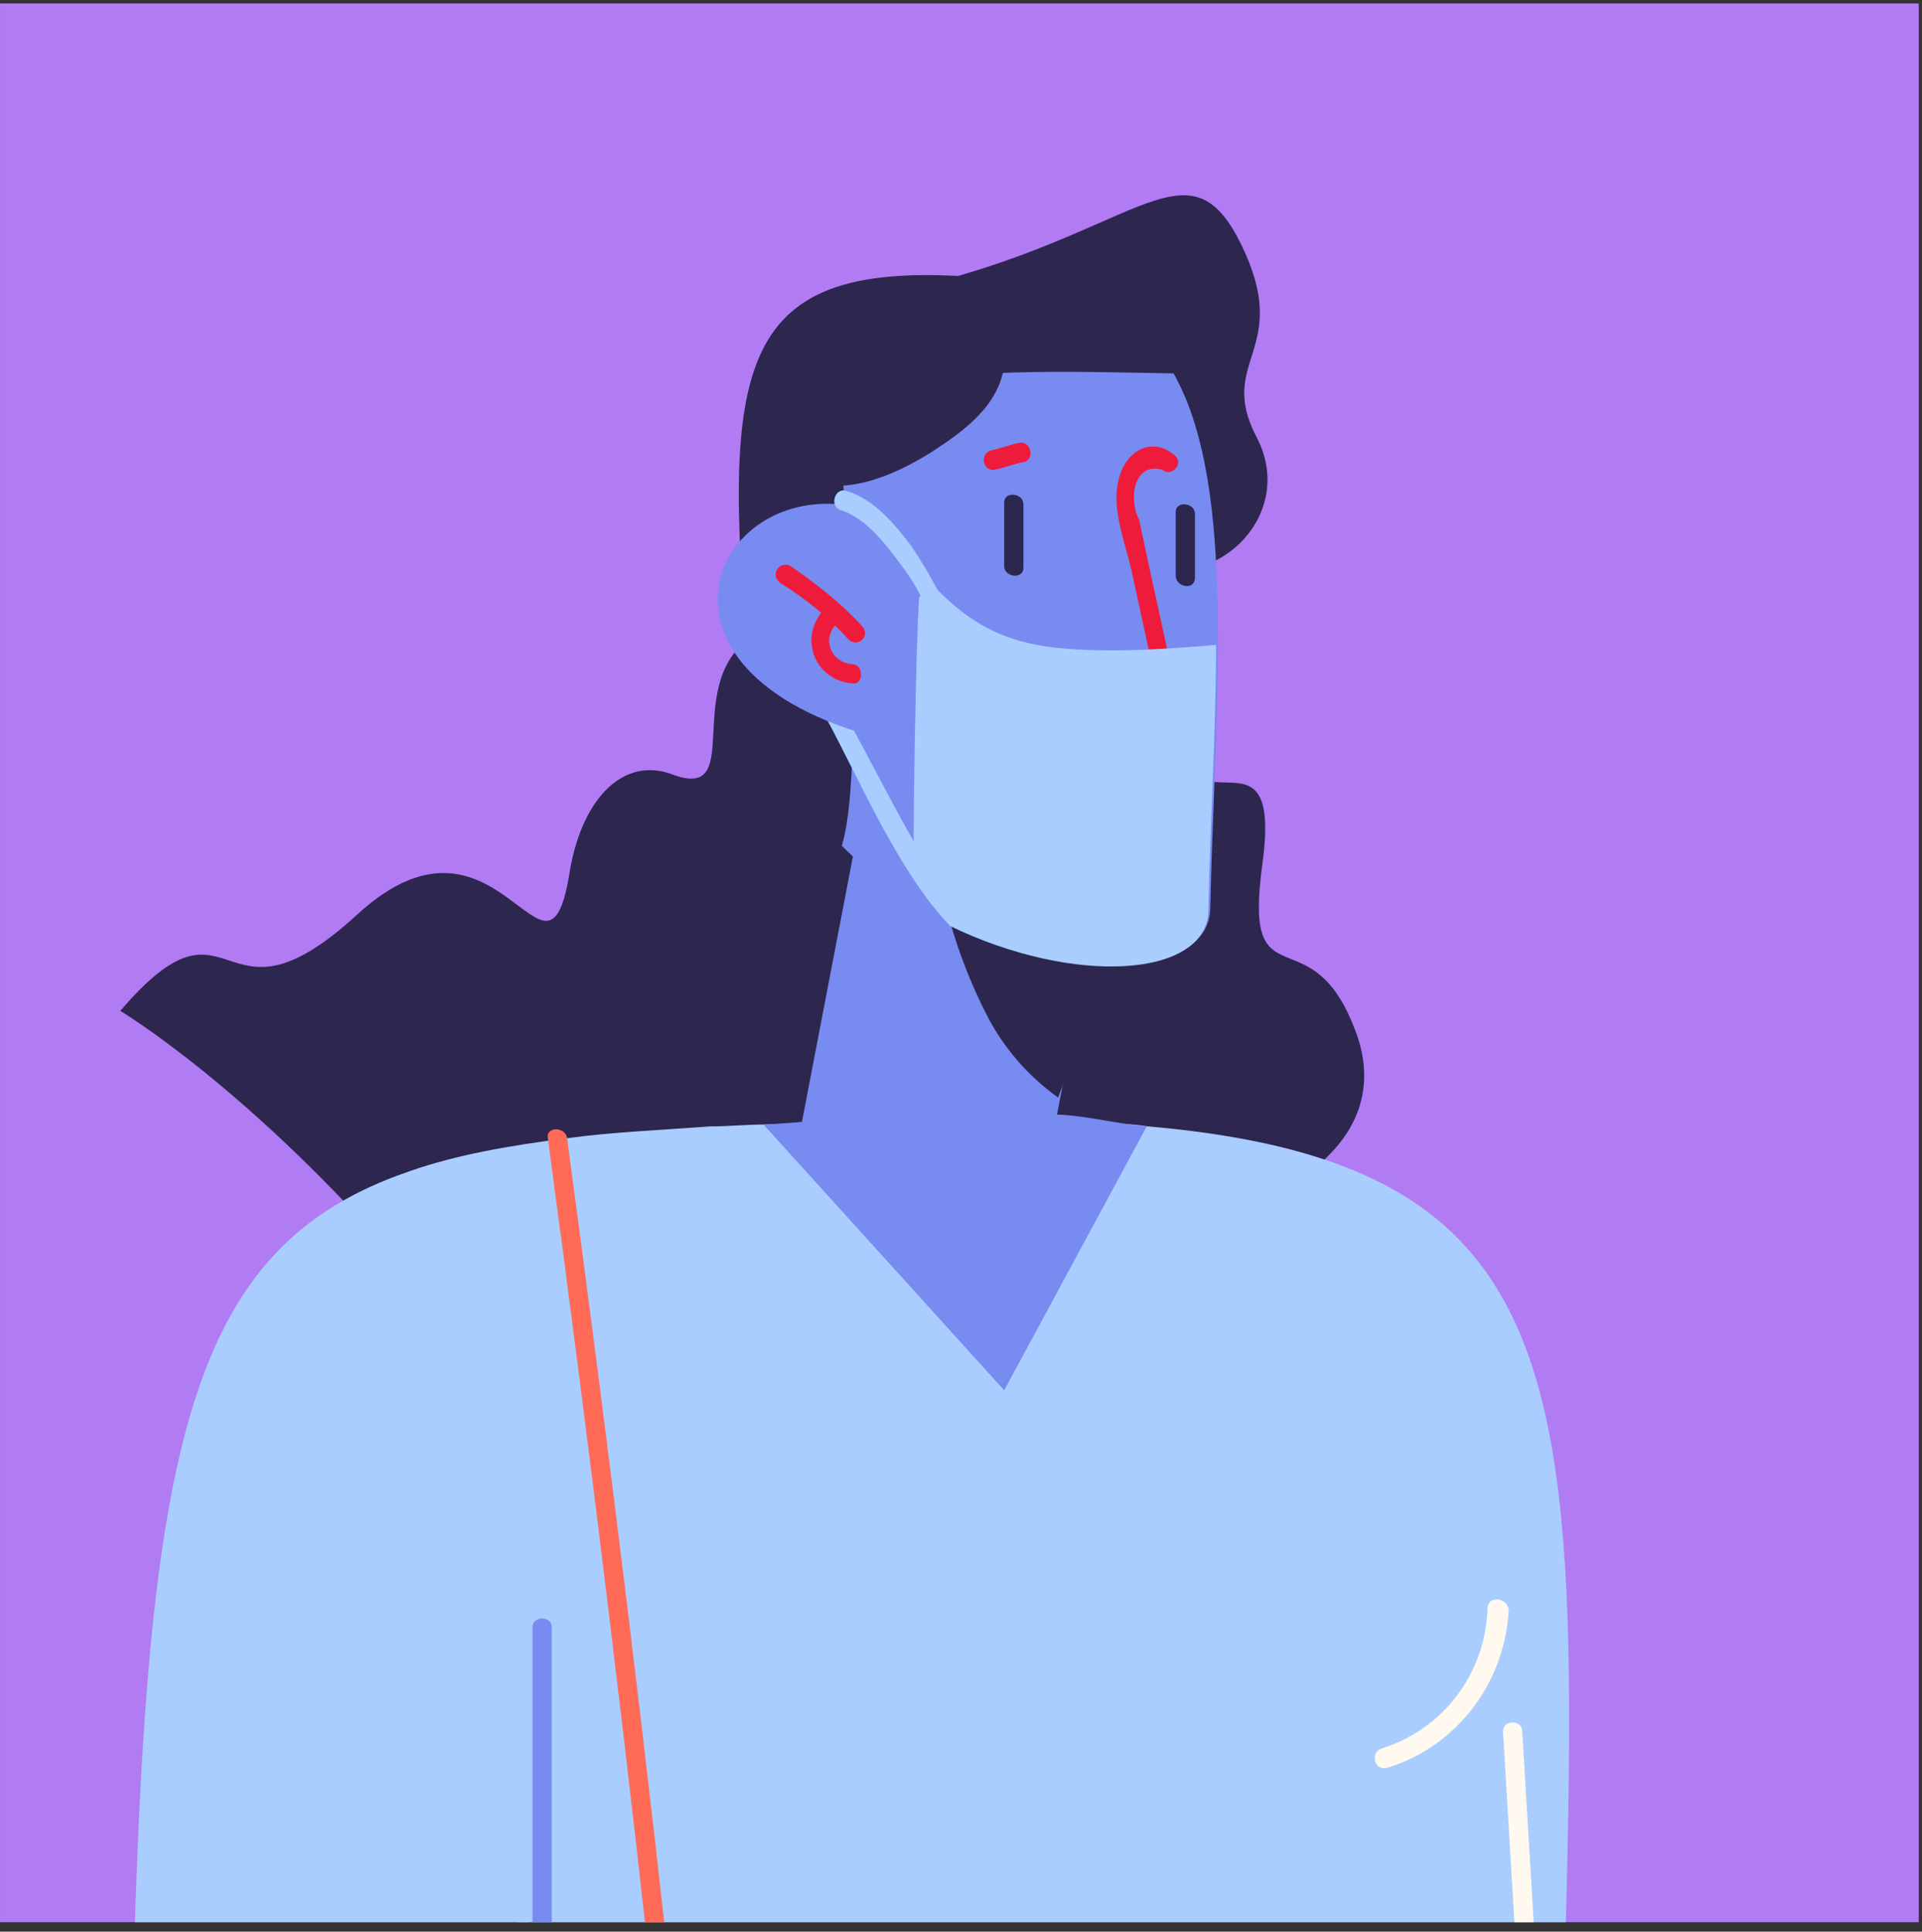 <svg width="199" height="200" viewBox="0 0 199 200" fill="none" xmlns="http://www.w3.org/2000/svg">
<rect x="0" y="0" width="199" height="200" fill="#333333" stroke="none"/>
<g clip-path="url(#clip0_3_17701)">
<rect width="198.663" height="198.663" transform="translate(0.001 0.356)" fill="#B17BF4"/>
<path d="M96.597 29.29C118.132 23.707 123.117 14.335 128.501 25.302C133.885 36.269 125.909 37.266 130.096 45.242C134.284 53.218 126.108 61.194 118.531 58.602C110.954 56.01 96.597 29.29 96.597 29.29Z" fill="#2D264F"/>
<path d="M77.458 66.18C70.678 71.364 77.258 83.129 69.482 80.138C64.497 78.343 60.11 82.73 58.914 90.706C56.521 104.664 51.536 81.334 36.98 94.694C22.424 108.053 24.418 90.706 12.454 104.664C12.454 104.664 25.813 112.64 41.765 131.184C57.717 149.728 111.555 117.824 133.489 122.61C133.489 122.61 144.855 117.226 140.069 106.059C135.483 94.694 128.704 104.065 130.698 89.509C132.692 74.953 124.117 85.521 122.123 77.545C120.129 69.569 130.099 45.641 108.165 47.037C86.032 48.233 77.458 66.18 77.458 66.18Z" fill="#2D264F"/>
<path d="M90.024 79.738L80.453 129.588C77.262 145.939 102.387 152.918 105.378 136.567C108.568 120.017 111.758 103.267 114.949 86.717C118.139 70.167 93.214 63.188 90.024 79.738Z" fill="#788BF1"/>
<path d="M95.796 71.364C95.397 83.527 96.992 95.491 102.575 105.86C104.37 109.05 106.763 111.643 109.554 113.637C112.545 106.059 113.144 95.491 114.739 86.319C117.331 74.355 103.971 67.376 95.796 71.364Z" fill="#2D264F"/>
<path d="M126.108 66.579C126.108 75.153 125.51 84.525 125.31 94.096C125.111 101.075 111.353 102.072 98.591 95.691C93.406 93.099 88.422 89.51 84.633 84.724C80.844 79.739 81.443 75.153 80.844 67.775C78.252 36.669 79.648 26.5 107.365 29.69C123.516 31.485 126.108 46.639 126.108 66.579Z" fill="#788BF1"/>
<path d="M82.64 85.521C90.616 103.068 88.423 57.605 86.628 43.448C86.429 42.052 87.824 40.457 89.021 40.258C99.788 38.064 110.556 38.463 121.523 38.662C123.118 32.082 112.151 29.889 105.172 29.091C77.456 25.901 74.664 34.874 77.256 65.98C78.054 73.557 78.851 80.736 82.64 85.521Z" fill="#2D264F"/>
<path d="M103.97 52.022C103.97 54.215 103.97 56.408 103.97 58.602C103.97 59.798 105.964 59.998 105.964 58.801C105.964 56.608 105.964 54.414 105.964 52.221C105.964 51.025 103.97 50.825 103.97 52.022Z" fill="#2D264F"/>
<path d="M121.73 53.019C121.73 55.212 121.73 57.405 121.73 59.599C121.73 60.795 123.724 61.194 123.724 59.798C123.724 57.605 123.724 55.411 123.724 53.218C123.724 52.022 121.73 51.822 121.73 53.019Z" fill="#2D264F"/>
<path d="M120.33 48.633C121.327 49.43 122.523 48.034 121.726 47.237C119.333 45.043 116.342 46.639 115.744 50.028C115.145 52.82 116.541 56.409 117.139 59.001L120.13 72.76C120.33 73.956 122.124 73.558 121.925 72.162C121.127 68.573 120.33 64.784 119.532 61.195C119.133 59.4 118.735 57.606 118.336 55.612C118.136 55.013 118.136 54.415 117.937 53.817C116.741 51.424 117.538 47.835 120.33 48.633Z" fill="#EF1B3A"/>
<path d="M110.557 67.176C104.774 66.777 100.786 64.982 96.798 60.795C96.2 60.994 95.602 61.393 95.203 61.792C95.004 61.792 94.605 78.741 94.605 87.116C92.212 82.928 90.019 78.541 87.825 74.553C87.227 73.357 84.834 72.958 85.433 74.155C89.022 80.735 93.01 90.306 98.394 95.889C111.155 102.071 124.914 101.273 125.113 94.294C125.313 84.723 125.911 75.351 125.911 66.777C120.926 67.176 115.741 67.575 110.557 67.176Z" fill="#A9CDFF"/>
<path d="M90.026 52.819C74.672 48.233 64.104 68.771 90.026 76.148V52.819Z" fill="#788BF1"/>
<path d="M89.222 64.783C87.029 62.391 84.437 60.397 81.845 58.602C80.648 58.004 79.651 59.599 80.848 60.397C83.44 61.992 85.833 63.986 87.827 66.179C88.824 67.176 90.219 65.78 89.222 64.783Z" fill="#EF1B3A"/>
<path d="M88.223 68.772C86.03 68.573 85.033 66.18 86.628 64.585C87.426 63.587 86.03 62.192 85.232 63.189C82.64 66.18 84.435 70.567 88.423 70.766C89.42 70.766 89.42 68.772 88.223 68.772Z" fill="#EF1B3A"/>
<path d="M99.193 65.98C97.997 62.59 96.402 59.599 94.408 56.608C92.613 54.216 90.42 51.623 87.628 50.826C86.432 50.427 85.834 52.421 87.03 52.82C89.822 53.617 92.214 57.007 93.81 59.201C95.405 61.394 96.402 63.986 97.399 66.578C97.598 67.575 99.592 67.177 99.193 65.98Z" fill="#A9CDFF"/>
<path d="M105.572 45.841C104.575 46.041 103.578 46.439 102.581 46.639C101.384 47.038 101.783 48.832 102.98 48.633C103.977 48.433 104.974 48.035 105.971 47.835C107.167 47.636 106.768 45.642 105.572 45.841Z" fill="#EF1B3A"/>
<path d="M103.98 36.27C103.78 35.672 102.783 35.672 102.185 36.071C101.986 35.473 100.789 35.074 100.39 35.871C96.402 42.452 87.629 30.288 82.445 47.636C82.245 48.633 81.448 49.231 82.445 49.63C87.429 51.425 92.215 49.431 96.402 46.838C99.792 44.645 103.381 42.053 103.98 37.865C103.98 37.666 104.179 37.666 104.179 37.467C104.578 36.868 104.378 36.47 103.98 36.27Z" fill="#2D264F"/>
<path d="M161.201 276.348H12.648C14.443 164.086 11.85 131.584 42.558 121.215C47.144 119.62 52.528 118.623 58.909 117.825C63.295 117.227 68.081 117.027 73.465 116.629C75.259 116.629 77.254 116.429 79.248 116.429C84.033 116.23 89.217 116.03 94.801 116.03C100.583 115.831 105.768 115.831 110.553 116.03C113.544 116.23 116.136 116.23 118.928 116.629C177.751 121.813 159.207 159.699 161.201 276.348Z" fill="#A9CDFF"/>
<path d="M118.728 116.629L103.972 143.947L79.047 116.429C83.833 116.23 89.217 115.432 94.8 115.233C100.583 115.034 105.169 115.233 110.154 115.432C112.945 115.632 116.136 116.429 118.728 116.629Z" fill="#788BF1"/>
<path d="M154.017 166.479C153.818 173.259 149.431 179.041 143.05 181.035C141.854 181.434 142.253 183.428 143.648 183.029C150.827 180.836 155.812 174.256 156.211 166.679C156.011 165.283 154.017 165.283 154.017 166.479Z" fill="#FFF9EF"/>
<path d="M157.609 179.24C157.609 178.044 155.615 178.044 155.615 179.24C157.011 202.57 158.407 225.7 159.603 249.03C159.603 250.226 161.597 250.226 161.597 249.03C160.401 225.7 159.005 202.37 157.609 179.24Z" fill="#FFF9EF"/>
<path d="M58.713 117.822C58.514 116.626 56.52 116.626 56.719 117.822C65.692 184.422 72.073 243.244 77.257 310.043C77.257 311.24 79.251 311.24 79.251 310.043C74.067 243.244 67.686 184.422 58.713 117.822Z" fill="#FF6B57"/>
<path d="M12.463 250.822C12.862 281.928 12.463 335.766 12.463 335.766H54.736V197.582L12.463 250.822Z" fill="#A9CDFF"/>
<path d="M55.132 168.471V268.17C55.132 269.367 57.126 269.367 57.126 268.17V168.471C57.126 167.274 55.132 167.274 55.132 168.471Z" fill="#788BF1"/>
</g>
<defs>
<clipPath id="clip0_3_17701">
<rect width="198.663" height="198.663" fill="white" transform="translate(0.001 0.356)"/>
</clipPath>
</defs>
</svg>
